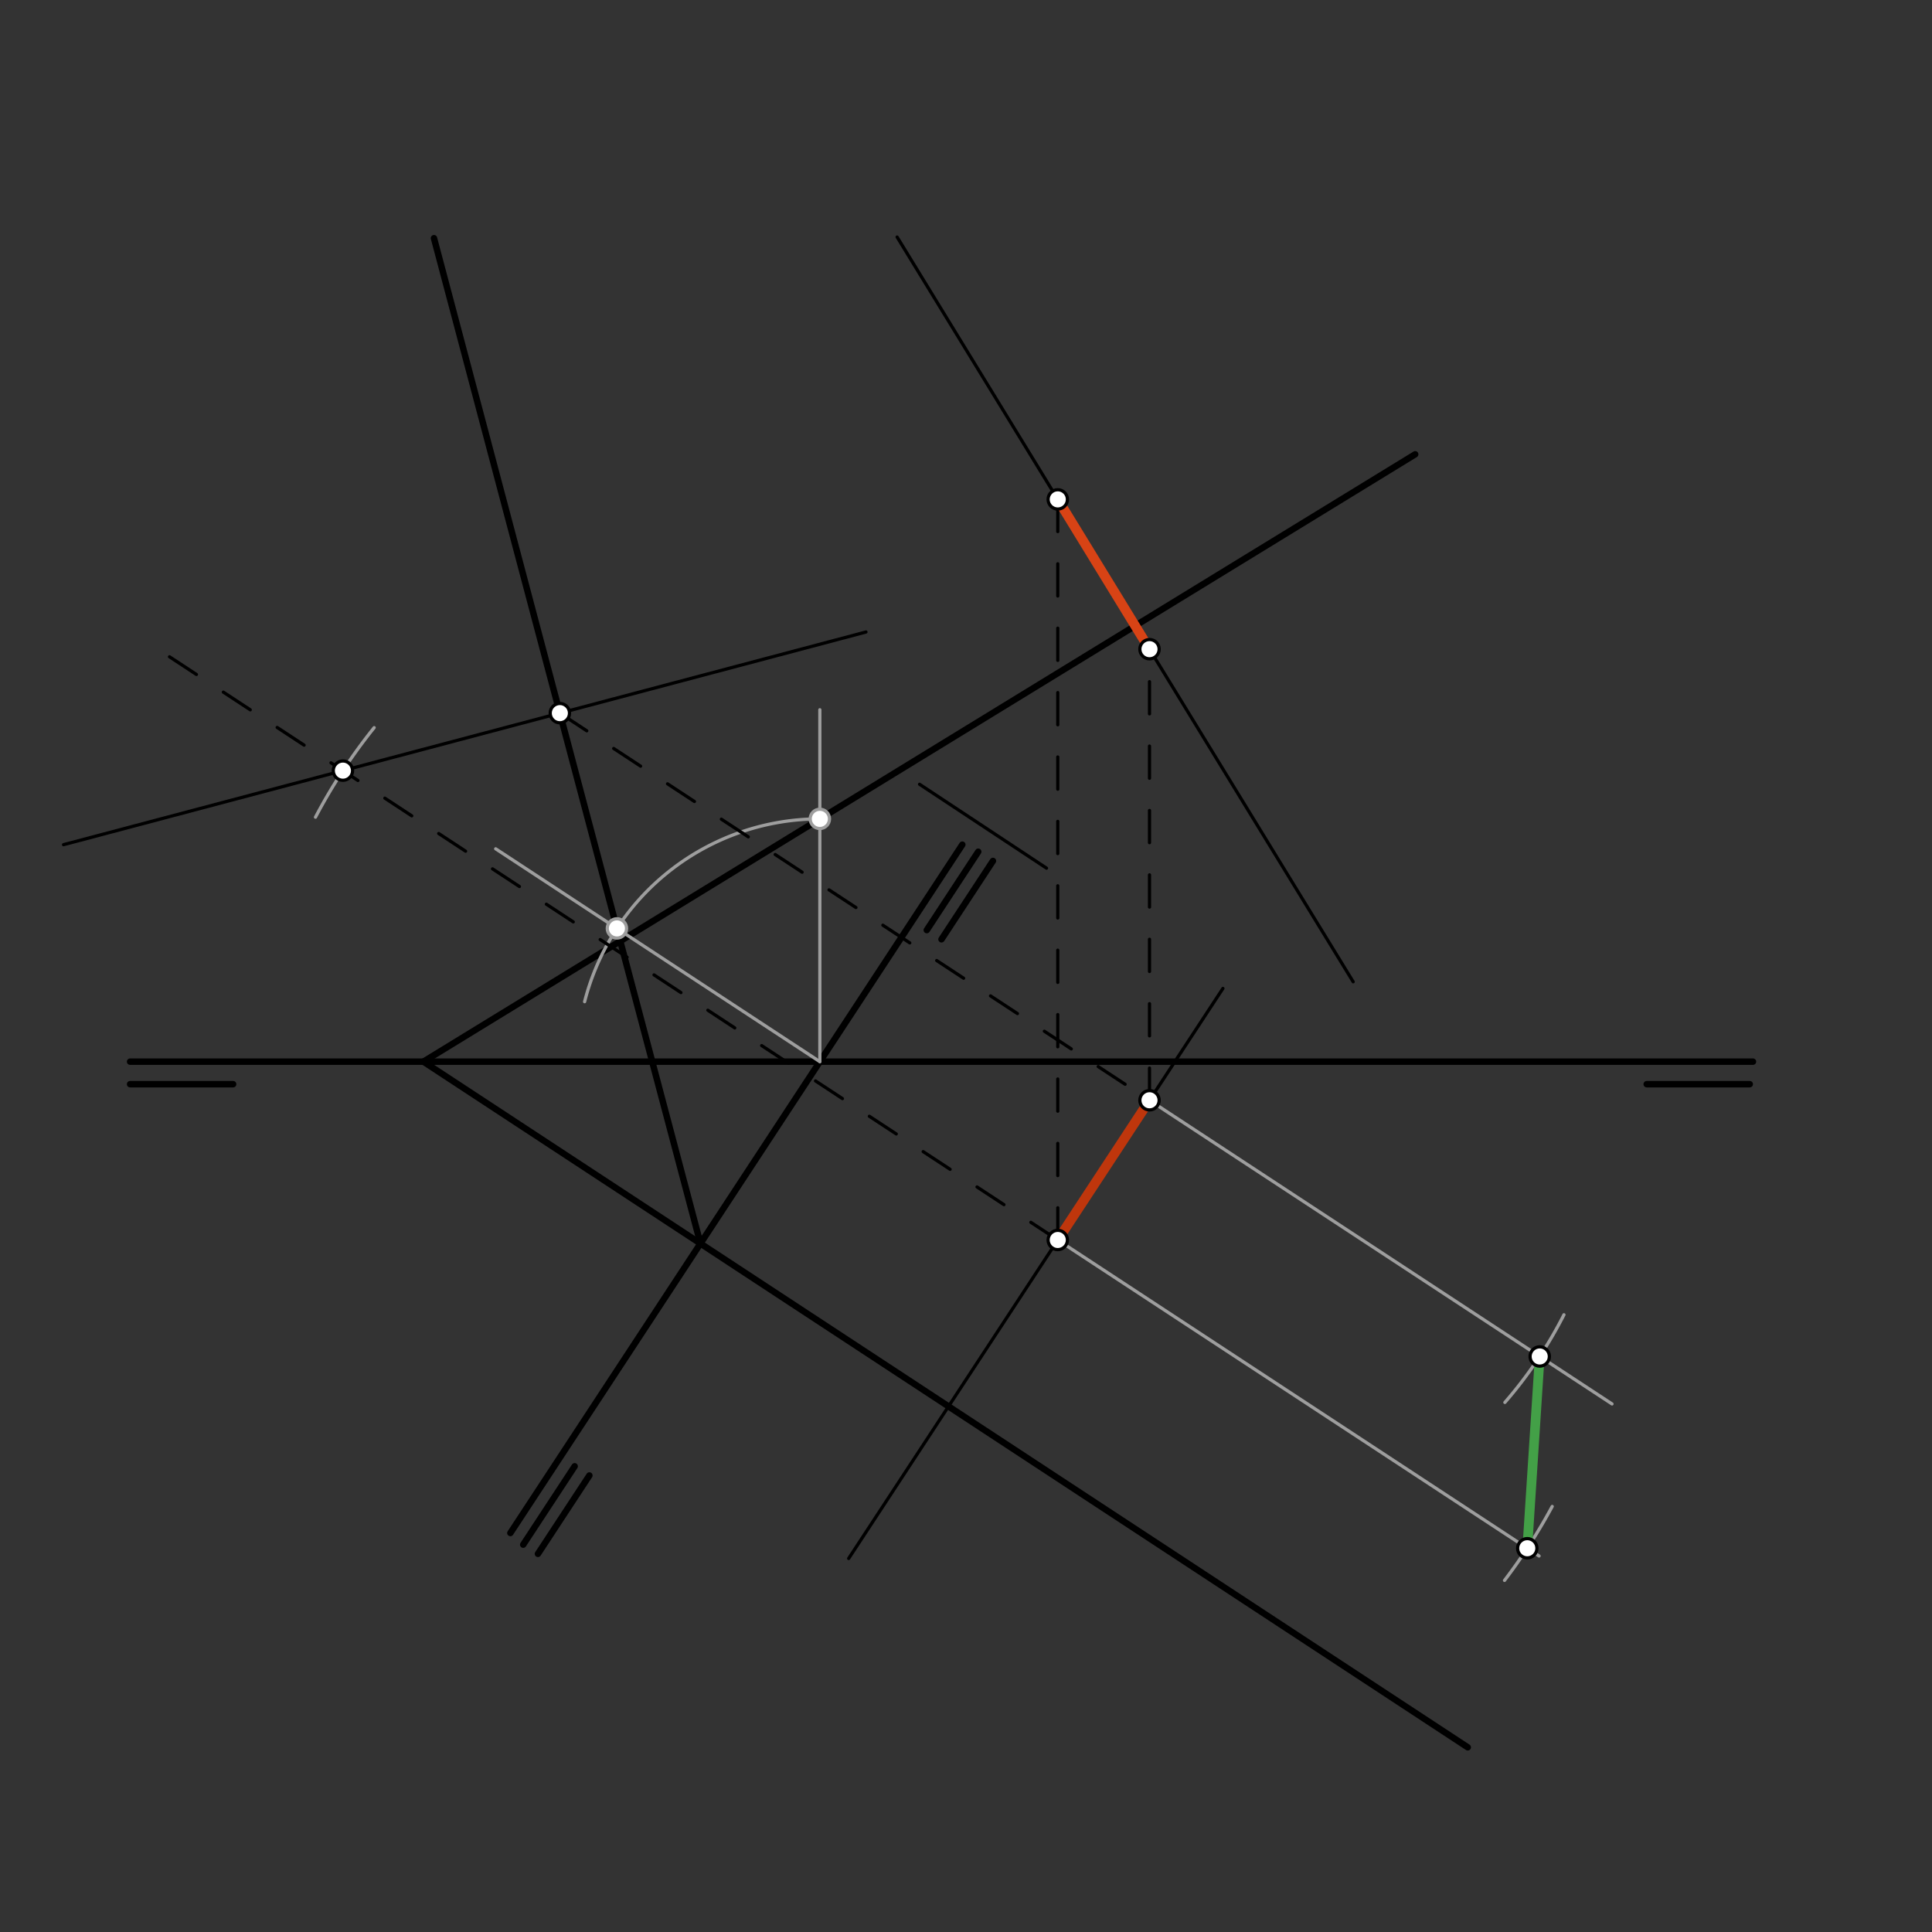 <svg xmlns="http://www.w3.org/2000/svg" class="svg--816" height="100%" preserveAspectRatio="xMidYMid meet" viewBox="0 0 600 600" width="100%"><rect x="0" y="0" width="600" height="600" fill="#333333" stroke="none"/><defs><marker id="marker-arrow" markerHeight="16" markerUnits="userSpaceOnUse" markerWidth="24" orient="auto-start-reverse" refX="24" refY="4" viewBox="0 0 24 8"><path d="M 0 0 L 24 4 L 0 8 z" stroke="inherit"></path></marker></defs><g class="aux-layer--949"></g><g class="main-layer--75a"><g class="element--733"><line stroke="#000000" stroke-dasharray="none" stroke-linecap="round" stroke-width="2" x1="40.4" x2="72.4" y1="336.704" y2="336.704"></line></g><g class="element--733"><line stroke="#000000" stroke-dasharray="none" stroke-linecap="round" stroke-width="2" x1="40.4" x2="544.4" y1="329.704" y2="329.704"></line></g><g class="element--733"><line stroke="#000000" stroke-dasharray="none" stroke-linecap="round" stroke-width="2" x1="511.4" x2="543.4" y1="336.704" y2="336.704"></line></g><g class="element--733"><line stroke="#000000" stroke-dasharray="none" stroke-linecap="round" stroke-width="2" x1="131.5" x2="439.5" y1="329.704" y2="141.089"></line></g><g class="element--733"><line stroke="#000000" stroke-dasharray="10" stroke-linecap="round" stroke-width="1" x1="328.5" x2="328.5" y1="155.089" y2="385.089"></line></g><g class="element--733"><line stroke="#000000" stroke-dasharray="none" stroke-linecap="round" stroke-width="2" x1="131.5" x2="455.822" y1="329.704" y2="542.644"></line></g><g class="element--733"><line stroke="#000000" stroke-dasharray="none" stroke-linecap="round" stroke-width="2" x1="158.5" x2="298.858" y1="476.089" y2="262.313"></line></g><g class="element--733"><line stroke="#000000" stroke-dasharray="none" stroke-linecap="round" stroke-width="2" x1="162.487" x2="178.466" y1="479.705" y2="455.368"></line></g><g class="element--733"><line stroke="#000000" stroke-dasharray="none" stroke-linecap="round" stroke-width="2" x1="167.059" x2="183.037" y1="482.562" y2="458.225"></line></g><g class="element--733"><line stroke="#000000" stroke-dasharray="none" stroke-linecap="round" stroke-width="2" x1="287.82" x2="303.799" y1="288.848" y2="264.511"></line></g><g class="element--733"><line stroke="#000000" stroke-dasharray="none" stroke-linecap="round" stroke-width="2" x1="292.392" x2="308.371" y1="291.705" y2="267.368"></line></g><g class="element--733"><line stroke="#000000" stroke-dasharray="none" stroke-linecap="round" stroke-width="1" x1="285.579" x2="325" y1="243.563" y2="269.611"></line></g><g class="element--733"><line stroke="#9E9E9E" stroke-dasharray="none" stroke-linecap="round" stroke-width="1" x1="254.611" x2="254.611" y1="329.704" y2="220.422"></line></g><g class="element--733"><line stroke="#9E9E9E" stroke-dasharray="none" stroke-linecap="round" stroke-width="1" x1="254.611" x2="153.936" y1="329.704" y2="263.604"></line></g><g class="element--733"><path d="M 254.611 254.312 A 75.392 75.392 0 0 0 181.555 311.083" fill="none" stroke="#9E9E9E" stroke-dasharray="none" stroke-linecap="round" stroke-width="1"></path></g><g class="element--733"><line stroke="#000000" stroke-dasharray="none" stroke-linecap="round" stroke-width="2" x1="217.527" x2="134.776" y1="386.187" y2="73.975"></line></g><g class="element--733"><line stroke="#000000" stroke-dasharray="none" stroke-linecap="round" stroke-width="1" x1="278.608" x2="420.244" y1="73.618" y2="304.903"></line></g><g class="element--733"><line stroke="#000000" stroke-dasharray="none" stroke-linecap="round" stroke-width="1" x1="263.56" x2="379.788" y1="483.997" y2="306.973"></line></g><g class="element--733"><line stroke="#000000" stroke-dasharray="10" stroke-linecap="round" stroke-width="1" x1="328.5" x2="49.059" y1="385.089" y2="201.617"></line></g><g class="element--733"><path d="M 116.197 225.981 A 173.417 173.417 0 0 0 97.978 253.777" fill="none" stroke="#9E9E9E" stroke-dasharray="none" stroke-linecap="round" stroke-width="1"></path></g><g class="element--733"><line stroke="#000000" stroke-dasharray="none" stroke-linecap="round" stroke-width="1" x1="19.738" x2="268.931" y1="262.322" y2="196.274"></line></g><g class="element--733"><line stroke="#000000" stroke-dasharray="10" stroke-linecap="round" stroke-width="1" x1="173.869" x2="356.988" y1="221.47" y2="341.699"></line></g><g class="element--733"><line stroke="#BF360C" stroke-dasharray="none" stroke-linecap="round" stroke-width="3" x1="328.5" x2="356.988" y1="385.089" y2="341.699"></line></g><g class="element--733"><line stroke="#000000" stroke-dasharray="10" stroke-linecap="round" stroke-width="1" x1="356.988" x2="356.988" y1="341.699" y2="201.608"></line></g><g class="element--733"><line stroke="#D84315" stroke-dasharray="none" stroke-linecap="round" stroke-width="3" x1="356.988" x2="328.5" y1="201.608" y2="155.089"></line></g><g class="element--733"><line stroke="#9E9E9E" stroke-dasharray="none" stroke-linecap="round" stroke-width="1" x1="328.5" x2="477.972" y1="385.089" y2="483.227"></line></g><g class="element--733"><line stroke="#9E9E9E" stroke-dasharray="none" stroke-linecap="round" stroke-width="1" x1="356.988" x2="500.622" y1="341.699" y2="436.005"></line></g><g class="element--733"><path d="M 482.049 467.842 A 174.429 174.429 0 0 1 467.241 490.807" fill="none" stroke="#9E9E9E" stroke-dasharray="none" stroke-linecap="round" stroke-width="1"></path></g><g class="element--733"><path d="M 485.697 408.312 A 134.2 134.2 0 0 1 467.356 435.534" fill="none" stroke="#9E9E9E" stroke-dasharray="none" stroke-linecap="round" stroke-width="1"></path></g><g class="element--733"><line stroke="#43A047" stroke-dasharray="none" stroke-linecap="round" stroke-width="3" x1="474.309" x2="478.174" y1="480.822" y2="421.266"></line></g><g class="element--733"><circle cx="328.5" cy="155.089" r="3" stroke="#000000" stroke-width="1" fill="#ffffff"></circle>}</g><g class="element--733"><circle cx="328.5" cy="385.089" r="3" stroke="#000000" stroke-width="1" fill="#ffffff"></circle>}</g><g class="element--733"><circle cx="254.611" cy="254.312" r="3" stroke="#9E9E9E" stroke-width="1" fill="#ffffff"></circle>}</g><g class="element--733"><circle cx="191.589" cy="288.326" r="3" stroke="#9E9E9E" stroke-width="1" fill="#ffffff"></circle>}</g><g class="element--733"><circle cx="106.495" cy="239.327" r="3" stroke="#000000" stroke-width="1" fill="#ffffff"></circle>}</g><g class="element--733"><circle cx="173.869" cy="221.47" r="3" stroke="#000000" stroke-width="1" fill="#ffffff"></circle>}</g><g class="element--733"><circle cx="356.988" cy="341.699" r="3" stroke="#000000" stroke-width="1" fill="#ffffff"></circle>}</g><g class="element--733"><circle cx="356.988" cy="201.608" r="3" stroke="#000000" stroke-width="1" fill="#ffffff"></circle>}</g><g class="element--733"><circle cx="474.309" cy="480.822" r="3" stroke="#000000" stroke-width="1" fill="#ffffff"></circle>}</g><g class="element--733"><circle cx="478.174" cy="421.266" r="3" stroke="#000000" stroke-width="1" fill="#ffffff"></circle>}</g></g><g class="snaps-layer--ac6"></g><g class="temp-layer--52d"></g></svg>